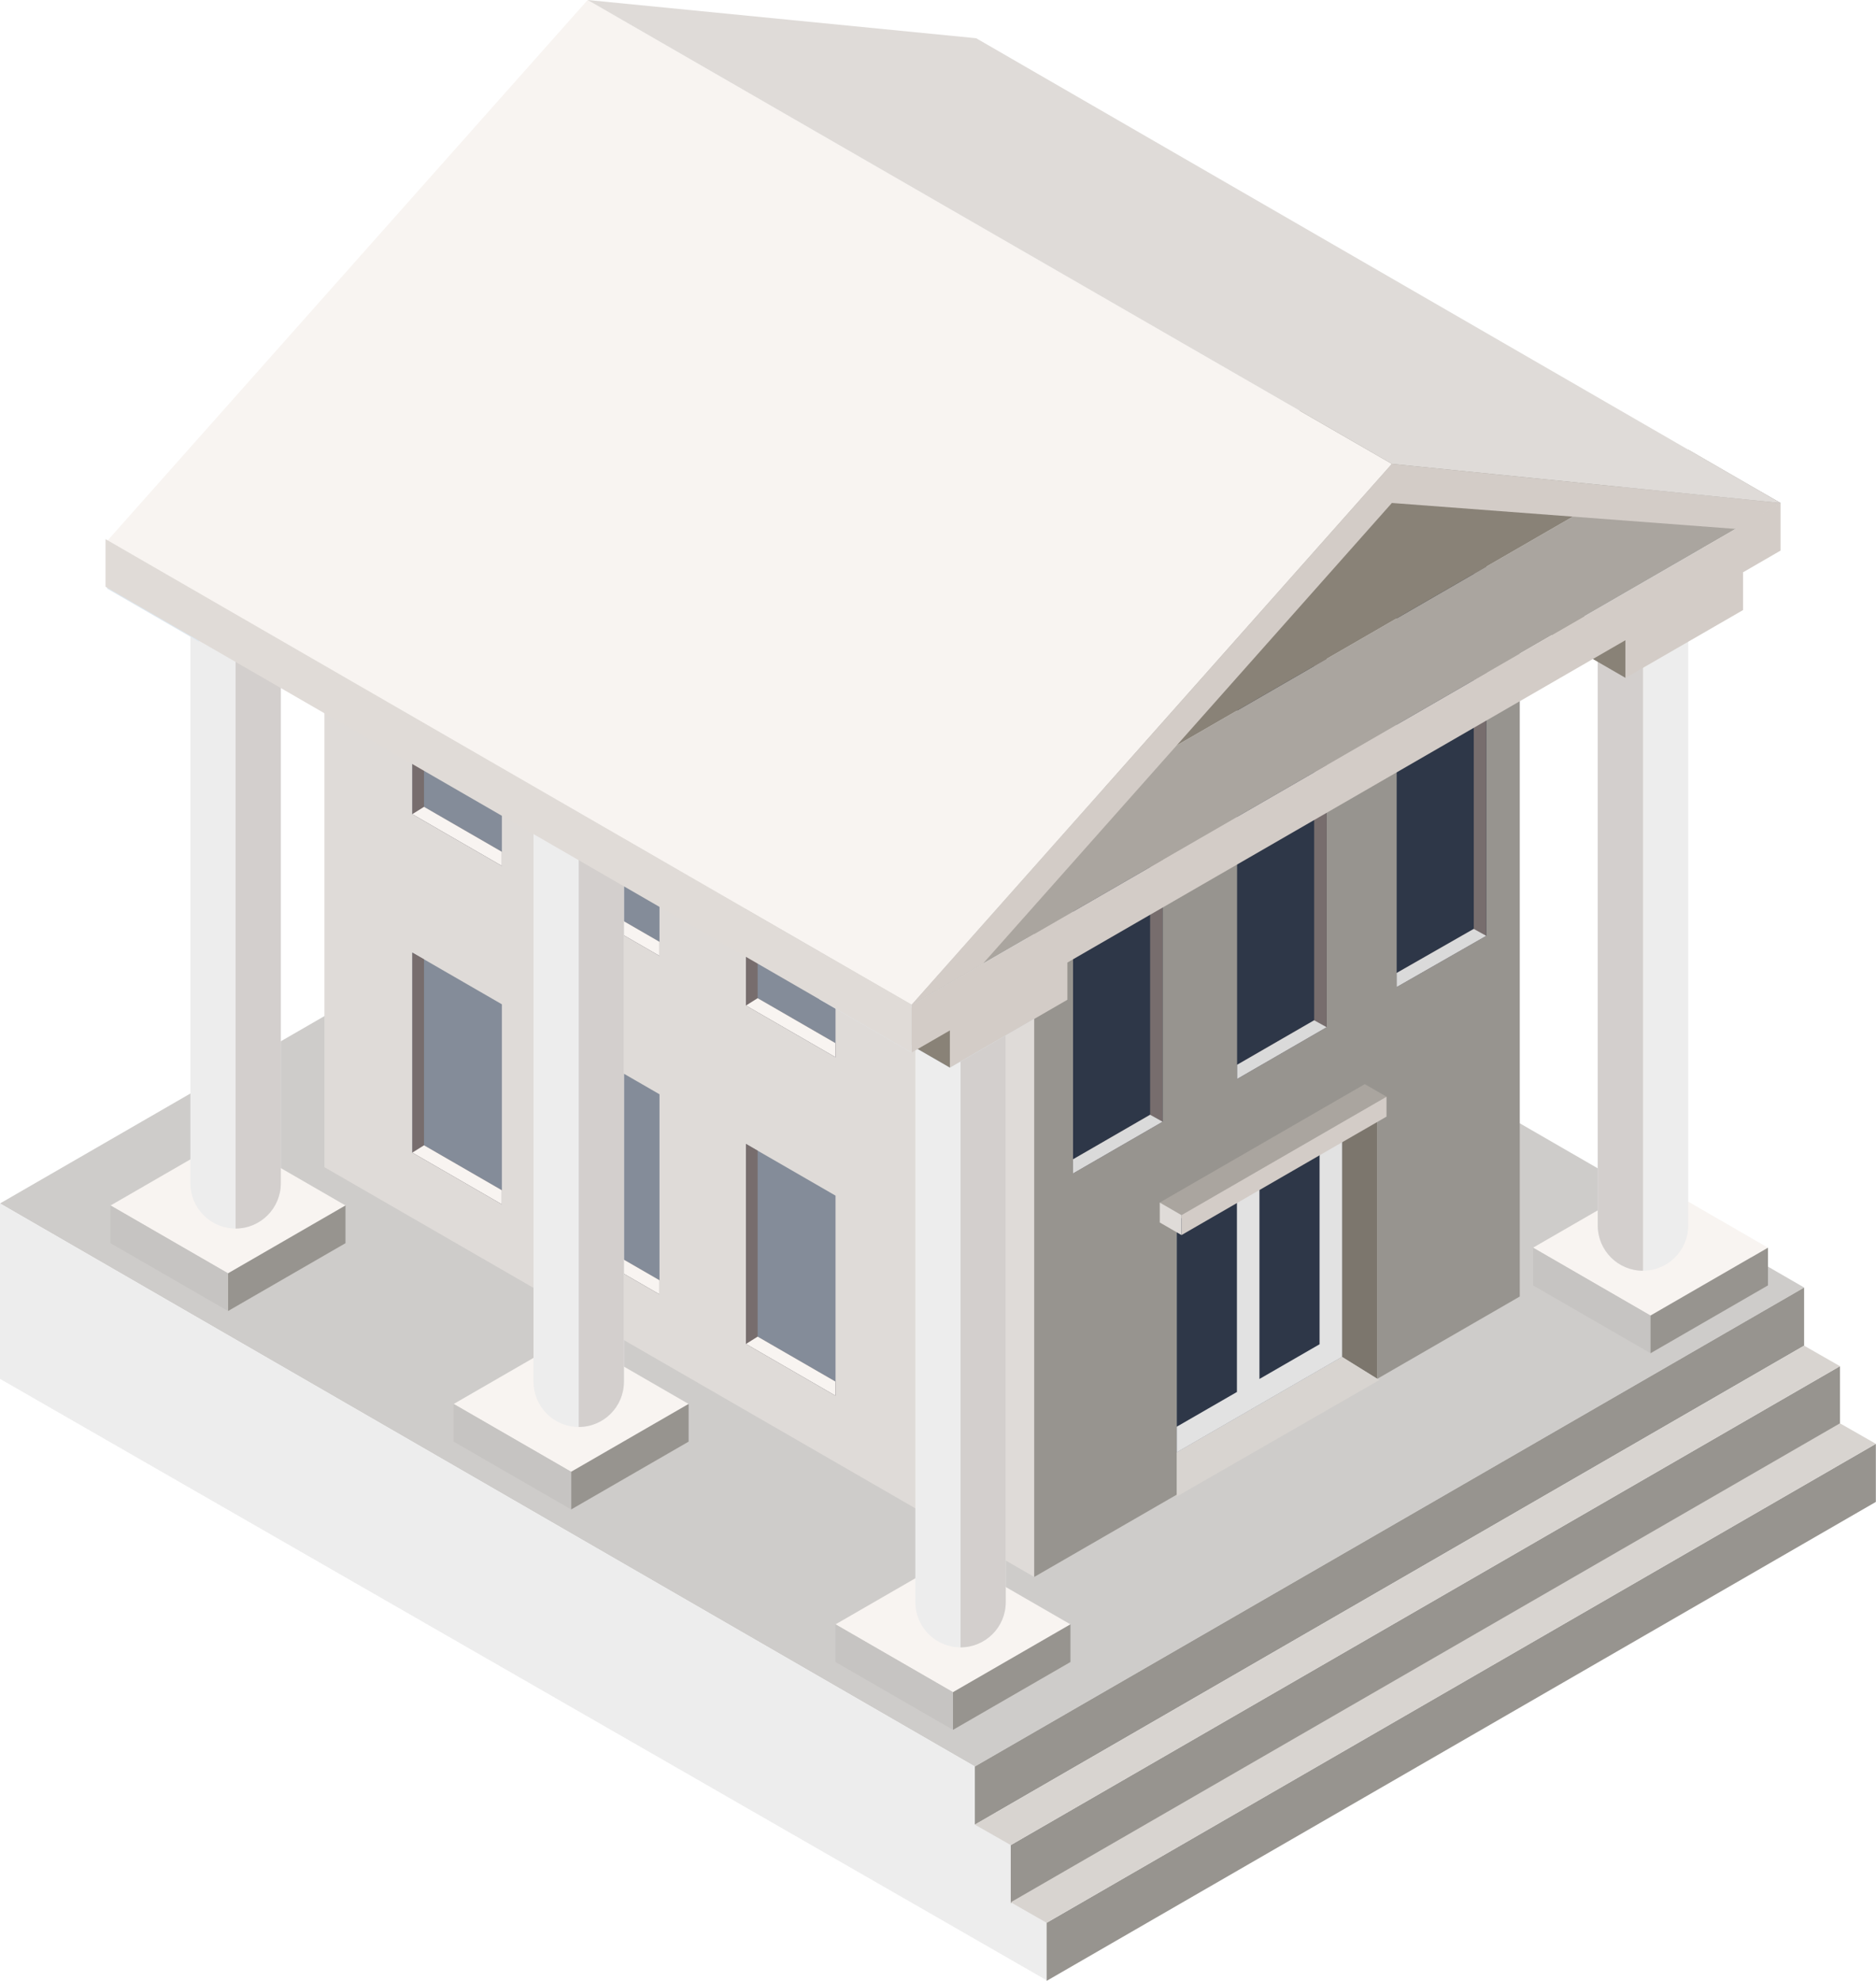 <?xml version="1.0" encoding="UTF-8"?><svg xmlns="http://www.w3.org/2000/svg" xmlns:xlink="http://www.w3.org/1999/xlink" height="495.9" preserveAspectRatio="xMidYMid meet" version="1.0" viewBox="0.0 0.0 469.8 495.9" width="469.8" zoomAndPan="magnify"><defs><clipPath id="a"><path d="M 0 301 L 263 301 L 263 495.891 L 0 495.891 Z M 0 301"/></clipPath><clipPath id="b"><path d="M 262 361 L 469.762 361 L 469.762 495.891 L 262 495.891 Z M 262 361"/></clipPath><clipPath id="c"><path d="M 253 356 L 469.762 356 L 469.762 482 L 253 482 Z M 253 356"/></clipPath></defs><g><g><path d="M 451.797 322.312 L 207.68 181.375 L 0 301.273 L 244.113 442.215 L 451.797 322.312" fill="#ceccca"/></g><g><path d="M 258.996 228.727 L 81.242 125.785 L 81.242 292.191 L 258.996 394.773 L 258.996 228.727" fill="#dfdbd8"/></g><g><path d="M 142.734 260.996 L 165.156 273.941 L 165.156 324.016 L 142.734 311.07 L 142.734 260.996" fill="#848c99"/></g><g><path d="M 186.812 286.367 L 209.234 299.312 L 209.234 349.391 L 186.812 336.441 L 186.812 286.367" fill="#848c99"/></g><g><path d="M 142.734 176.27 L 165.156 189.215 L 165.156 239.289 L 142.734 226.344 L 142.734 176.27" fill="#848c99"/></g><g><path d="M 186.812 201.645 L 209.234 214.59 L 209.234 264.66 L 186.812 251.719 L 186.812 201.645" fill="#848c99"/></g><g><path d="M 142.734 260.996 L 142.734 311.07 L 165.156 324.016 L 165.156 320.492 L 145.66 309.238 L 145.66 262.688 Z M 189.738 203.332 L 186.812 201.645 L 186.812 251.719 L 209.234 264.66 L 209.234 261.141 L 189.738 249.883 Z M 189.738 288.059 L 186.812 286.367 L 186.812 336.441 L 209.234 349.391 L 209.234 345.863 L 189.738 334.609 Z M 142.734 226.344 L 165.156 239.289 L 165.156 235.77 L 145.66 224.512 L 145.66 177.961 L 142.734 176.27 L 142.734 226.344" fill="#776d6d"/></g><g><path d="M 142.734 311.07 L 165.156 324.016 L 165.156 320.492 L 145.66 309.238 Z M 186.812 251.719 L 209.234 264.66 L 209.234 261.141 L 189.738 249.883 Z M 186.812 336.441 L 209.234 349.391 L 209.234 345.863 L 189.738 334.609 Z M 142.734 226.344 L 165.156 239.289 L 165.156 235.77 L 145.66 224.512 L 142.734 226.344" fill="#f8f4f1"/></g><g><path d="M 103.258 238.469 L 125.684 251.414 L 125.684 301.488 L 103.258 288.543 L 103.258 238.469" fill="#848c99"/></g><g><path d="M 103.258 153.742 L 125.684 166.688 L 125.684 216.762 L 103.258 203.812 L 103.258 153.742" fill="#848c99"/></g><g><path d="M 103.258 238.469 L 103.258 288.543 L 125.684 301.488 L 125.684 297.965 L 106.188 286.711 L 106.188 240.156 Z M 103.258 203.812 L 125.684 216.762 L 125.684 213.238 L 106.188 201.98 L 106.188 155.43 L 103.258 153.742 L 103.258 203.812" fill="#776d6d"/></g><g><path d="M 103.258 288.543 L 125.684 301.488 L 125.684 297.965 L 106.188 286.711 Z M 103.258 203.812 L 125.684 216.762 L 125.684 213.238 L 106.188 201.98 L 103.258 203.812" fill="#f8f4f1"/></g><g><path d="M 57.109 284.789 L 86.52 301.773 L 57.109 318.762 L 27.684 301.781 L 57.109 284.789" fill="#f8f4f1"/></g><g><path d="M 86.52 301.781 L 86.52 306.496 L 86.457 306.535 L 86.52 306.496 L 86.52 311.219 L 57.109 328.199 L 57.109 318.77 L 86.52 301.781" fill="#97948f"/></g><g><path d="M 57.109 318.77 L 57.109 328.199 L 27.684 311.219 L 27.684 301.781 L 57.109 318.77" fill="#c6c4c2"/></g><g><path d="M 59 118.617 C 65.254 118.617 70.324 123.691 70.324 129.945 L 70.324 296.219 C 70.324 302.477 65.254 307.551 59 307.551 C 52.75 307.551 47.68 302.477 47.68 296.219 L 47.68 129.945 C 47.68 123.691 52.75 118.617 59 118.617" fill="#ededed"/></g><g><path d="M 59 118.617 C 65.254 118.617 70.324 123.691 70.324 129.945 L 70.324 296.219 C 70.324 302.477 65.254 307.551 59 307.551 L 59 118.617" fill="#d3cfcd"/></g><g><path d="M 63.355 115.734 L 92.777 132.723 L 63.355 149.711 L 33.938 132.723 L 63.355 115.734" fill="#e7f0f7"/></g><g><path d="M 92.777 132.723 L 92.777 137.438 L 92.699 137.473 L 92.777 137.438 L 92.777 142.148 L 63.355 159.137 L 63.355 149.711 L 92.777 132.723" fill="#dfe8ef"/></g><g><path d="M 63.355 149.711 L 63.355 159.137 L 33.938 142.148 L 33.938 132.723 L 63.355 149.711" fill="#c5cdd3"/></g><g><path d="M 143.035 334.484 L 172.445 351.469 L 143.035 368.449 L 113.613 351.469 L 143.035 334.484" fill="#f8f4f1"/></g><g><path d="M 172.445 351.469 L 172.445 356.18 L 172.387 356.223 L 172.445 356.18 L 172.445 360.898 L 143.035 377.875 L 143.035 368.449 L 172.445 351.469" fill="#97948f"/></g><g><path d="M 143.035 368.449 L 143.035 377.875 L 113.613 360.898 L 113.613 351.469 L 143.035 368.449" fill="#c6c4c2"/></g><g><path d="M 144.926 168.305 C 151.18 168.305 156.246 173.371 156.246 179.625 L 156.246 345.902 C 156.246 352.16 151.18 357.227 144.926 357.227 C 138.672 357.227 133.605 352.16 133.605 345.902 L 133.605 179.625 C 133.605 173.371 138.672 168.305 144.926 168.305" fill="#ededed"/></g><g><path d="M 144.926 168.305 C 151.18 168.305 156.246 173.371 156.246 179.625 L 156.246 345.902 C 156.246 352.16 151.18 357.227 144.926 357.227 L 144.926 168.305" fill="#d3cfcd"/></g><g><path d="M 149.277 165.418 L 178.695 182.398 L 149.277 199.387 L 119.867 182.406 L 149.277 165.418" fill="#e7f0f7"/></g><g><path d="M 178.695 182.402 L 178.695 187.121 L 178.625 187.156 L 178.695 187.121 L 178.695 191.836 L 149.277 208.82 L 149.277 199.387 L 178.695 182.402" fill="#dfe8ef"/></g><g><path d="M 149.277 199.387 L 149.277 208.82 L 119.867 191.84 L 119.867 182.402 L 149.277 199.387" fill="#c5cdd3"/></g><g><path d="M 238.656 389.66 L 268.066 406.641 L 238.656 423.621 L 209.234 406.641 L 238.656 389.66" fill="#f8f4f1"/></g><g><path d="M 268.066 406.641 L 268.066 411.352 L 268.008 411.395 L 268.066 411.352 L 268.066 416.07 L 238.656 433.051 L 238.656 423.621 L 268.066 406.641" fill="#97948f"/></g><g><path d="M 238.656 423.621 L 238.656 433.051 L 209.234 416.07 L 209.234 406.641 L 238.656 423.621" fill="#c6c4c2"/></g><g><path d="M 240.547 223.477 C 246.801 223.477 251.867 228.547 251.867 234.797 L 251.867 401.078 C 251.867 407.336 246.801 412.398 240.547 412.398 C 234.297 412.398 229.227 407.336 229.227 401.078 L 229.227 234.797 C 229.227 228.547 234.297 223.477 240.547 223.477" fill="#ededed"/></g><g><path d="M 240.547 223.477 C 246.801 223.477 251.867 228.547 251.867 234.797 L 251.867 401.078 C 251.867 407.336 246.801 412.398 240.547 412.398 L 240.547 223.477" fill="#d3cfcd"/></g><g><path d="M 237.883 223.879 L 267.301 240.855 L 237.883 257.844 L 208.477 240.867 L 237.883 223.879" fill="#e7f0f7"/></g><g><path d="M 267.301 240.863 L 267.301 245.578 L 267.234 245.617 L 267.301 245.578 L 267.301 250.293 L 237.883 267.281 L 237.883 257.844 L 267.301 240.863" fill="#dfe8ef"/></g><g><path d="M 237.883 257.844 L 237.883 267.281 L 208.477 250.301 L 208.477 240.863 L 237.883 257.844" fill="#c5cdd3"/></g><g><path d="M 258.996 228.727 L 258.996 394.773 L 380.59 324.57 L 380.59 158.164 L 258.996 228.727" fill="#97948f"/></g><g><path d="M 294.695 305.613 L 294.695 374.156 L 344.891 345.18 L 344.891 276.492 L 294.695 305.613" fill="#cecece"/></g><g><path d="M 336.086 339.691 L 336.086 281.59 L 294.695 305.613 L 294.695 363.586 L 336.086 339.691" fill="#2e3748"/></g><g><path d="M 336.086 339.691 L 344.891 345.18 L 344.891 276.492 L 336.086 281.59 L 336.086 339.691" fill="#7c766d"/></g><g><path d="M 336.086 339.691 L 345.426 345.473 L 294.695 374.633 L 294.695 363.586 L 336.086 339.691" fill="#d8d4d0"/></g><g><path d="M 330.453 284.93 L 330.453 336.523 L 315.398 345.211 L 315.398 293.676 L 309.758 296.945 L 309.758 348.434 L 309.816 348.434 L 294.695 357.156 L 294.695 363.586 L 336.086 339.691 L 336.086 281.59 L 330.453 284.93" fill="#e2e2e2"/></g><g><path d="M 341.781 271.402 L 347.219 274.547 L 295.879 304.188 L 290.438 301.043 L 341.781 271.402" fill="#aaa59f"/></g><g><path d="M 290.438 301.043 L 290.438 306.035 L 295.879 309.184 L 295.879 304.188 L 290.438 301.043" fill="#dfdbd8"/></g><g><path d="M 295.879 304.188 L 295.879 309.184 L 347.219 279.535 L 347.219 274.547 L 295.879 304.188" fill="#d3ccc7"/></g><g><path d="M 291.141 184.543 L 268.719 197.488 L 268.719 293.754 L 291.141 280.809 L 291.141 184.543" fill="#2e3748"/></g><g><path d="M 332.223 160.887 L 309.797 173.832 L 309.801 270.098 L 332.223 257.148 L 332.223 160.887" fill="#2e3748"/></g><g><path d="M 372.188 137.875 L 349.766 150.824 L 349.766 247.086 L 372.188 234.273 L 372.188 137.875" fill="#2e3748"/></g><g><path d="M 369.066 139.68 L 369.066 232.543 L 349.766 243.57 L 349.766 247.086 L 372.188 234.273 L 372.188 137.875 Z M 329.102 255.418 L 309.801 266.562 L 309.801 270.098 L 332.223 257.148 L 332.223 160.887 L 329.102 162.688 Z M 288.02 279.07 L 268.719 290.219 L 268.719 293.754 L 291.141 280.809 L 291.141 184.543 L 288.02 186.348 L 288.02 279.07" fill="#776d6d"/></g><g><path d="M 369.066 232.543 L 349.766 243.57 L 349.766 247.086 L 372.188 234.273 Z M 329.102 255.418 L 309.801 266.562 L 309.801 270.098 L 332.223 257.148 Z M 288.02 279.07 L 268.719 290.219 L 268.719 293.754 L 291.141 280.809 L 288.02 279.07" fill="#dadada"/></g><g><path d="M 413.336 295.363 L 383.914 312.344 L 413.336 329.34 L 442.75 312.352 L 413.336 295.363" fill="#f8f4f1"/></g><g><path d="M 383.914 312.344 L 383.914 317.062 L 383.98 317.105 L 383.914 317.07 L 383.914 321.781 L 413.336 338.77 L 413.336 329.34 L 383.914 312.344" fill="#c6c4c2"/></g><g><path d="M 413.336 329.34 L 413.336 338.77 L 442.75 321.781 L 442.75 312.344 L 413.336 329.34" fill="#97948f"/></g><g><path d="M 411.445 129.188 C 405.188 129.188 400.121 134.262 400.121 140.508 L 400.121 306.789 C 400.121 313.051 405.188 318.117 411.445 318.117 C 417.688 318.117 422.77 313.051 422.77 306.789 L 422.77 140.508 C 422.77 134.262 417.688 129.188 411.445 129.188" fill="#ededed"/></g><g><path d="M 411.445 129.188 C 405.188 129.188 400.121 134.262 400.121 140.508 L 400.121 306.789 C 400.121 313.051 405.188 318.117 411.445 318.117 L 411.445 129.188" fill="#d3cfcd"/></g><g><path d="M 407.078 126.305 L 377.672 143.289 L 407.078 160.273 L 436.504 143.289 L 407.078 126.305" fill="#e7f0f7"/></g><g><path d="M 377.672 143.289 L 377.672 148 L 377.73 148.043 L 377.672 148.008 L 377.672 152.719 L 407.078 169.707 L 407.078 160.273 L 377.672 143.289" fill="#898277"/></g><g><path d="M 237.891 223.863 L 208.469 240.852 L 237.891 257.832 L 267.301 240.852 L 237.891 223.863" fill="#e7f0f7"/></g><g><path d="M 208.469 240.852 L 208.469 245.562 L 208.531 245.605 L 208.469 245.562 L 208.469 250.277 L 237.891 267.266 L 237.891 257.832 L 208.469 240.852" fill="#898277"/></g><g><path d="M 422.848 112.613 L 445.891 125.922 L 228.277 251.562 L 205.223 238.254 L 422.848 112.613" fill="#aaa59f"/></g><g><path d="M 205.223 238.254 L 205.223 250.184 L 228.277 263.496 L 228.277 251.562 L 205.223 238.254" fill="#dfe8ef"/></g><g><path d="M 445.891 125.922 L 228.277 251.562 L 228.277 263.496 L 237.891 257.949 L 237.891 267.266 L 267.301 250.281 L 267.301 240.965 L 407.078 160.254 L 407.078 169.707 L 436.504 152.723 L 436.504 143.289 L 435.805 143.672 L 445.891 137.836 L 445.891 125.922" fill="#d3ccc7"/></g><g><path d="M 325.551 102.824 L 422.848 112.613 L 205.223 238.254 L 325.551 102.824" fill="#898277"/></g><g><path d="M 205.223 238.254 L 325.551 102.824 L 348.562 116.148 L 228.277 251.562 L 205.223 238.254" fill="#97948f"/></g><g><path d="M 348.562 116.148 L 445.891 125.922 L 421.379 112.25 L 325.551 102.824 L 348.562 116.148" fill="#97948f"/></g><g><path d="M 348.562 116.129 L 228.277 251.562 L 246.137 241.258 L 348.562 125.914 L 435.312 132.457 L 445.891 125.922 L 348.562 116.129" fill="#d3ccc7"/></g><g><path d="M 26.824 135.438 L 26.824 147.355 L 49.883 160.676 L 49.883 148.742 L 26.824 135.438" fill="#dfe8ef"/></g><g><path d="M 26.824 135.438 L 228.277 251.562 L 348.562 116.129 L 147.16 0 L 26.824 135.438" fill="#f8f4f1"/></g><g><path d="M 147.16 0 L 348.562 116.129 L 445.891 125.922 L 244.453 9.57 L 147.16 0" fill="#dfdbd8"/></g><g><path d="M 26.426 134.965 L 26.426 146.887 L 228.277 263.496 L 228.277 251.488 L 26.426 134.965" fill="#e0dbd7"/></g><g clip-path="url(#a)"><path d="M 262.102 495.738 L 262.102 481.348 L 244.129 442.223 L 0 301.273 L 0 345.18 L 262.102 495.738" fill="#ededed"/></g><g><path d="M 451.797 322.328 L 244.129 442.223 L 244.129 456.773 L 451.797 336.875 L 451.797 322.328" fill="#97948f"/></g><g><path d="M 460.773 342.008 L 253.117 461.898 L 253.117 476.449 L 460.773 356.551 L 460.773 342.008" fill="#97948f"/></g><g><path d="M 244.129 456.773 L 253.117 461.898 L 460.773 342.008 L 451.797 336.875 L 244.129 456.773" fill="#d8d4d0"/></g><g clip-path="url(#b)"><path d="M 469.762 361.445 L 262.102 481.348 L 262.102 495.891 L 469.762 375.988 L 469.762 361.445" fill="#97948f"/></g><g clip-path="url(#c)"><path d="M 253.117 476.215 L 262.102 481.348 L 469.762 361.445 L 460.773 356.312 L 253.117 476.215" fill="#d8d4d0"/></g></g></svg>